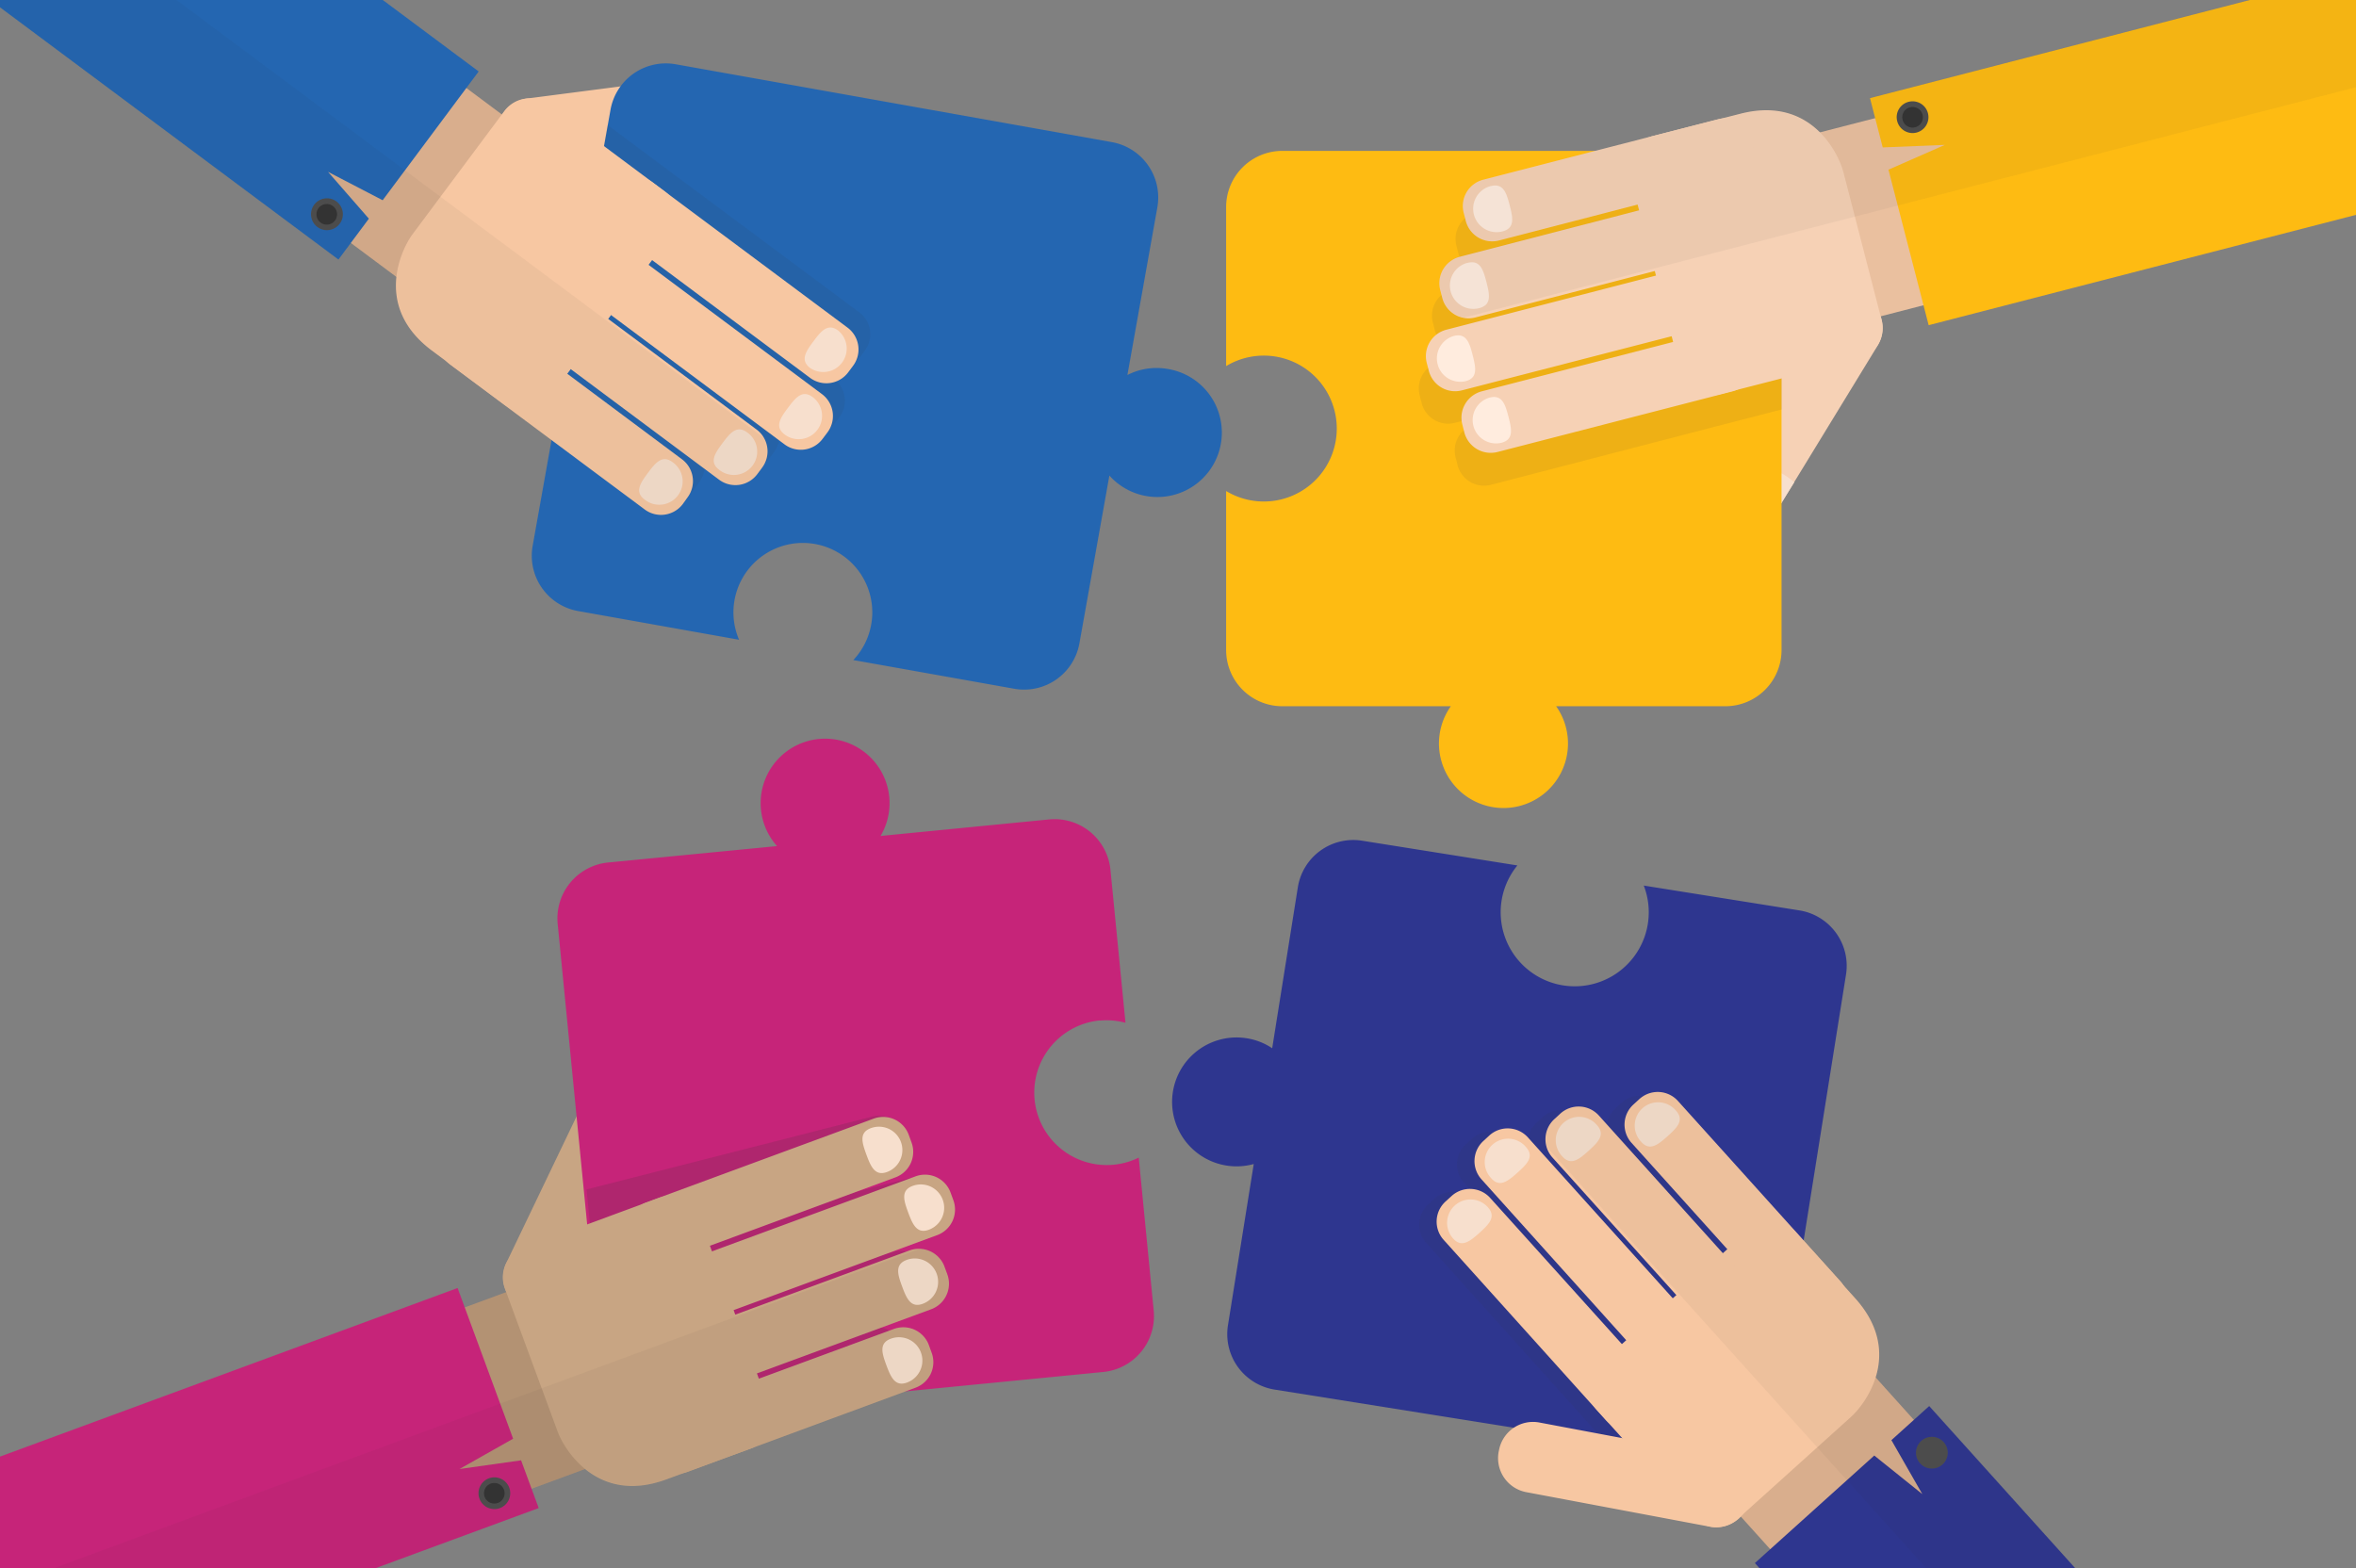 <svg xmlns="http://www.w3.org/2000/svg" xmlns:xlink="http://www.w3.org/1999/xlink" viewBox="0 0 393.31 261.86"><rect x="0" y="0" width="393.31" height="261.86" fill="#808080" stroke="none"/><defs><clipPath id="a7efecdb-067a-46eb-ae6d-ca7a3a6e9332"><rect width="393.31" height="261.86" style="fill:none"/></clipPath></defs><title>sss</title><g id="b344ad81-616f-4a94-b67a-b8acb004f887" data-name="competencies"><g style="clip-path:url(#a7efecdb-067a-46eb-ae6d-ca7a3a6e9332)"><rect width="393.31" height="261.86" style="fill:none"/><path d="M300.41,152l-26-4.15a12.36,12.36,0,1,1-21.1-3.36l-25.92-4.13a9.37,9.37,0,0,0-10.73,7.79l-4.28,26.86a10.63,10.63,0,0,0-4.28-1.67,10.76,10.76,0,1,0,1.2,21L205,221.23A9.38,9.38,0,0,0,212.78,232l73,11.64a9.38,9.38,0,0,0,10.74-7.79l11.63-73A9.37,9.37,0,0,0,300.41,152Z" style="fill:#2e368f"/><path d="M296.56,235.82l4-25.36-23.44-26a4.56,4.56,0,0,0-6.43-.33l-1,.91a4.54,4.54,0,0,0-.34,6.42l16,17.76-.5.45-.22.19-20.68-23a4.54,4.54,0,0,0-6.42-.34l-1,.91a4.44,4.44,0,0,0-.43.44L256,188a4.84,4.84,0,0,0-.33.46v0a3.78,3.78,0,0,0-.27.53,1.17,1.17,0,0,0,0,.11,4.88,4.88,0,0,0-.18.54h0a4.21,4.21,0,0,0-.11.6s0,.05,0,.08a4,4,0,0,0,0,.6h0a3.34,3.34,0,0,0,.06.62v0a3.9,3.9,0,0,0,.14.59h0a4.52,4.52,0,0,0,.94,1.64l20.68,23-.59.53-24.18-26.85a4.55,4.55,0,0,0-6.42-.33l-1,.91a4.54,4.54,0,0,0-.34,6.42l24.18,26.85-.74.67-22-24.46a4.54,4.54,0,0,0-6.42-.34l-1,.92a4.55,4.55,0,0,0-.33,6.42l27.07,30.07h0l2.77,3.08-13.7-2.58a5.71,5.71,0,0,0-2.47,0l34.16,5.45A9.38,9.38,0,0,0,296.56,235.82Z" style="fill:#333;opacity:0.08"/><rect x="295.97" y="234.48" width="32.27" height="36.95" transform="translate(-89.09 273.82) rotate(-42)" style="fill:#d9ae8d"/><path d="M309.7,216.75c8.31,9.22,1.49,17.84-.65,19.77l-19,17.12a5.22,5.22,0,0,1-7.39-.39L266.48,235.3a5.23,5.23,0,0,1,.39-7.39l25.32-22.8a5.23,5.23,0,0,1,7.39.39Z" style="fill:#f7c7a2"/><path d="M275.8,230a4.54,4.54,0,0,1-.33,6.43l-1,.91A4.54,4.54,0,0,1,268,237L241,207a4.54,4.54,0,0,1,.34-6.42l1-.91a4.55,4.55,0,0,1,6.43.33Z" style="fill:#f7c7a2"/><path d="M248.38,201.55c1.44,1.6.2,2.84-1.4,4.28s-3,2.54-4.4.94a3.9,3.9,0,0,1,5.8-5.22Z" style="fill:#f7dfcd"/><path d="M282.17,220a4.54,4.54,0,0,1-.34,6.42l-1,.92a4.56,4.56,0,0,1-6.43-.34L247.32,196.9a4.55,4.55,0,0,1,.33-6.42l1-.92a4.54,4.54,0,0,1,6.42.34Z" style="fill:#f7c7a2"/><path d="M254.74,191.5c1.44,1.6.2,2.83-1.4,4.27s-3,2.55-4.39.95a3.9,3.9,0,1,1,5.79-5.22Z" style="fill:#f7dfcd"/><path d="M294,216.32a4.54,4.54,0,0,1-.34,6.42l-1,.92a4.54,4.54,0,0,1-6.42-.34l-27.08-30.07a4.56,4.56,0,0,1,.34-6.42l1-.92a4.54,4.54,0,0,1,6.42.34Z" style="fill:#f7c7a2"/><path d="M266.6,187.85c1.44,1.6.2,2.83-1.4,4.28s-2.95,2.54-4.39.94a3.9,3.9,0,1,1,5.79-5.22Z" style="fill:#f7dfcd"/><path d="M307.21,213.88a4.55,4.55,0,0,1-.34,6.43l-1,.91a4.54,4.54,0,0,1-6.42-.34l-27.08-30.07a4.55,4.55,0,0,1,.33-6.42l1-.91a4.54,4.54,0,0,1,6.42.34Z" style="fill:#f7c7a2"/><path d="M279.78,185.42c1.45,1.6.21,2.83-1.39,4.27s-3,2.55-4.4.95a3.9,3.9,0,1,1,5.79-5.22Z" style="fill:#f7dfcd"/><path d="M287.71,243.28a5.77,5.77,0,0,1,4.46,6.84l-.06.28a5.77,5.77,0,0,1-6.84,4.46l-30.6-5.76a5.78,5.78,0,0,1-4.46-6.84l.06-.28a5.78,5.78,0,0,1,6.84-4.46Z" style="fill:#f7c7a2"/><polygon points="381.73 301.01 352.63 327.22 292.96 260.96 312.89 243.01 320.91 249.45 315.75 240.44 322.06 234.75 381.73 301.01" style="fill:#2e368f"/><path d="M324.47,240.76a2.65,2.65,0,1,1-3.74-.19A2.65,2.65,0,0,1,324.47,240.76Z" style="fill:#4e4e4e"/><path d="M273.71,183.48l-1,.91a4.55,4.55,0,0,0-.33,6.42l16,17.76-.72.64-20.68-23a4.54,4.54,0,0,0-6.42-.34l-1,.92a4.55,4.55,0,0,0-1.28,4.78l109.7,121.82L381.73,301l-59.67-66.26-2.56,2.31L313.12,230c1.14-3.64,1-8.35-3.42-13.22l-2.06-2.3a5.67,5.67,0,0,0-.43-.57l-27.08-30.06A4.54,4.54,0,0,0,273.71,183.48Z" style="fill:#333;opacity:0.05"/><path d="M303.37,51.46a5.78,5.78,0,0,1,8-1.76l.24.15a5.78,5.78,0,0,1,1.75,8L297.13,84.41a5.79,5.79,0,0,1-8,1.76l-.24-.16a5.78,5.78,0,0,1-1.75-8Z" style="fill:#f6d1b5"/><path d="M293.25,85.62a4.82,4.82,0,0,0,1.94.66,5.77,5.77,0,0,0,1.94-1.87l2.41-3.9a13.67,13.67,0,0,0-2.33-1.6c-2.36-1.39-4.32-2.42-5.71-.07A5,5,0,0,0,293.25,85.62Z" style="fill:#f7dfcd"/><path d="M288.07,25.19h-74a9.38,9.38,0,0,0-9.38,9.38V61.12a12.18,12.18,0,1,1,0,20.86v26.55a9.38,9.38,0,0,0,9.38,9.38h28.13a10.77,10.77,0,1,0,17.58,0h28.25a9.38,9.38,0,0,0,9.38-9.38v-74A9.38,9.38,0,0,0,288.07,25.19Z" style="fill:#febb12"/><path d="M297.45,34.57a9.38,9.38,0,0,0-9.38-9.38h-1.58l-.21,0-.33.05-.37.07L246.4,35.48A4.55,4.55,0,0,0,243.13,41l.34,1.32A4.55,4.55,0,0,0,249,45.61l23.14-6,.14.54.1.4L242.46,48.3a4.54,4.54,0,0,0-3.26,5.54l.34,1.32c0,.14.08.27.12.4a1.17,1.17,0,0,0,.05.11,1.39,1.39,0,0,0,.12.28.37.37,0,0,0,0,.11l.19.35,0,.06.18.26.09.12.17.19.09.11.26.25.13.11.16.13.16.12.16.1.34.2.11,0,.21.1.14,0,.22.08.12,0,.47.11.07,0h0a4.49,4.49,0,0,0,1.89-.07L275,50.7l.2.77-35,9A4.55,4.55,0,0,0,237,66l.34,1.32a4.54,4.54,0,0,0,5.54,3.27l35-9,.25,1-31.88,8.23a4.55,4.55,0,0,0-3.26,5.54l.34,1.32a4.56,4.56,0,0,0,5.54,3.27L288,70.8h0l9.46-2.44Z" style="fill:#333;opacity:0.08"/><rect x="305.24" y="17.49" width="36.95" height="32.27" transform="translate(1.88 82.01) rotate(-14.48)" style="fill:#eac09f"/><path d="M290.5,19c12-3.11,16.51,6.92,17.23,9.72l6.4,24.77a5.23,5.23,0,0,1-3.76,6.37l-23.39,6a5.22,5.22,0,0,1-6.37-3.75l-8.53-33a5.23,5.23,0,0,1,3.76-6.37Z" style="fill:#f6d1b5"/><path d="M286.6,55.21a4.56,4.56,0,0,1,5.55,3.27l.34,1.32a4.55,4.55,0,0,1-3.27,5.54L250,75.46a4.55,4.55,0,0,1-5.54-3.26l-.34-1.33a4.55,4.55,0,0,1,3.26-5.54Z" style="fill:#f6d1b5"/><path d="M248.68,66.38c2.09-.54,2.61,1.13,3.15,3.22s.89,3.79-1.2,4.33a3.9,3.9,0,0,1-1.95-7.55Z" style="fill:#ffecde"/><path d="M280.63,44.93a4.55,4.55,0,0,1,5.54,3.26l.34,1.32a4.55,4.55,0,0,1-3.27,5.55L244.06,65.17a4.53,4.53,0,0,1-5.53-3.26l-.35-1.32a4.55,4.55,0,0,1,3.27-5.54Z" style="fill:#f6d1b5"/><path d="M242.71,56.09c2.08-.53,2.61,1.13,3.14,3.22s.89,3.8-1.19,4.33a3.9,3.9,0,0,1-1.95-7.55Z" style="fill:#ffecde"/><path d="M282.87,32.72A4.54,4.54,0,0,1,288.41,36l.34,1.32a4.55,4.55,0,0,1-3.26,5.54L246.31,53a4.54,4.54,0,0,1-5.54-3.27l-.34-1.32a4.55,4.55,0,0,1,3.26-5.54Z" style="fill:#f6d1b5"/><path d="M245,43.89c2.09-.54,2.61,1.13,3.15,3.22s.89,3.79-1.2,4.33a3.9,3.9,0,0,1-2-7.55Z" style="fill:#ffecde"/><path d="M286.8,19.91a4.55,4.55,0,0,1,5.55,3.26l.34,1.32A4.55,4.55,0,0,1,289.42,30L250.24,40.15a4.55,4.55,0,0,1-5.54-3.26l-.34-1.32A4.53,4.53,0,0,1,247.63,30Z" style="fill:#f6d1b5"/><path d="M248.89,31.07c2.08-.53,2.6,1.13,3.14,3.22s.89,3.8-1.19,4.34a3.9,3.9,0,0,1-2-7.56Z" style="fill:#ffecde"/><polygon points="398.5 -5.92 408.3 32 321.97 54.29 315.26 28.33 324.67 24.19 314.3 24.61 312.18 16.38 398.5 -5.92" style="fill:#febb12"/><path d="M318.62,17a2.65,2.65,0,1,1-1.9,3.23A2.64,2.64,0,0,1,318.62,17Z" style="fill:#4e4e4e"/><path d="M318.85,17.92A1.72,1.72,0,1,1,317.62,20,1.71,1.71,0,0,1,318.85,17.92Z" style="fill:#333"/><path d="M244.36,35.57l.34,1.32a4.55,4.55,0,0,0,5.54,3.26l23.14-6,.24.93-29.93,7.73a4.55,4.55,0,0,0-3.26,5.54l.34,1.32a4.53,4.53,0,0,0,3.65,3.35l158.73-41-4.64-18-86.33,22.3.86,3.33L303.8,22.1c-2.7-2.69-6.95-4.72-13.3-3.08l-3,.77a4.58,4.58,0,0,0-.71.12L247.63,30A4.53,4.53,0,0,0,244.36,35.57Z" style="fill:#333;opacity:0.05"/><path d="M95.17,216a5.78,5.78,0,0,1-7.76,2.54l-.25-.13a5.76,5.76,0,0,1-2.54-7.76l13.46-28.07a5.78,5.78,0,0,1,7.76-2.54l.26.13a5.78,5.78,0,0,1,2.54,7.76Z" style="fill:#c8a583"/><path d="M183.58,170.4a12.13,12.13,0,0,1,4.31.36l-2.51-25.53a9.37,9.37,0,0,0-10.25-8.42L147,139.57a10.76,10.76,0,1,0-17.28,1.69L101.52,144a9.38,9.38,0,0,0-8.42,10.25l7.22,73.61a9.39,9.39,0,0,0,10.25,8.42l73.61-7.22a9.38,9.38,0,0,0,8.42-10.25l-2.5-25.54a12.1,12.1,0,1,1-6.52-22.9Z" style="fill:#c62479"/><path d="M108.72,241.74l38.95-9.93a4.53,4.53,0,0,0,3.28-5.53l-.33-1.32a4.55,4.55,0,0,0-5.53-3.28l-23.15,5.9-.17-.63-.07-.31,30-7.63a4.55,4.55,0,0,0,3.28-5.53l-.34-1.32a2.64,2.64,0,0,0-.12-.4s0-.08,0-.12l-.12-.28a.47.47,0,0,1-.05-.1,3.9,3.9,0,0,0-.19-.35l0-.06a2.11,2.11,0,0,0-.18-.27.44.44,0,0,0-.08-.11c-.06-.07-.11-.14-.17-.2l-.1-.11-.25-.25-.13-.11-.16-.13-.16-.11-.15-.1a4.42,4.42,0,0,0-.68-.36l-.12,0-.23-.08-.11,0a4.7,4.7,0,0,0-.51-.12h0a4.66,4.66,0,0,0-1.89.07l-29.95,7.64-.19-.77,35-8.93a4.54,4.54,0,0,0,3.28-5.53l-.34-1.32a4.54,4.54,0,0,0-5.52-3.28l-35,8.92-.24-1,31.9-8.13a4.55,4.55,0,0,0,3.28-5.53l-.34-1.33a4.55,4.55,0,0,0-5.53-3.28l-39.21,10h0l-8.46,2.15,3.42,34.92A9.39,9.39,0,0,0,108.72,241.74Z" style="fill:#333;opacity:0.15"/><rect x="58.25" y="219.65" width="36.95" height="32.27" transform="translate(-76.8 41.08) rotate(-20.23)" style="fill:#b39273"/><path d="M111.23,247c-11.64,4.29-17.12-5.23-18.12-7.94l-8.85-24a5.23,5.23,0,0,1,3.11-6.71L110,200a5.22,5.22,0,0,1,6.71,3.1l11.79,32a5.24,5.24,0,0,1-3.1,6.72Z" style="fill:#c8a583"/><path d="M111.48,210.58a4.55,4.55,0,0,1-5.84-2.7l-.47-1.28a4.54,4.54,0,0,1,2.69-5.84l38-14a4.55,4.55,0,0,1,5.84,2.69l.47,1.29a4.54,4.54,0,0,1-2.69,5.83Z" style="fill:#c8a583"/><path d="M148.09,195.67c-2,.74-2.71-.87-3.45-2.89s-1.27-3.69.75-4.43a3.9,3.9,0,1,1,2.7,7.32Z" style="fill:#f7dfcd"/><path d="M118.46,220.21a4.54,4.54,0,0,1-5.84-2.69l-.48-1.28a4.55,4.55,0,0,1,2.7-5.84l38-14a4.54,4.54,0,0,1,5.84,2.69l.47,1.28a4.55,4.55,0,0,1-2.69,5.84Z" style="fill:#c8a583"/><path d="M155.07,205.31c-2,.74-2.71-.87-3.46-2.89s-1.26-3.69.76-4.43a3.9,3.9,0,1,1,2.7,7.32Z" style="fill:#f7dfcd"/><path d="M117.45,232.58a4.55,4.55,0,0,1-5.84-2.69l-.48-1.28a4.55,4.55,0,0,1,2.7-5.84l38-14a4.56,4.56,0,0,1,5.84,2.7l.47,1.28a4.55,4.55,0,0,1-2.7,5.84Z" style="fill:#c8a583"/><path d="M154.06,217.67c-2,.75-2.71-.86-3.46-2.88s-1.26-3.69.76-4.44a3.9,3.9,0,1,1,2.7,7.32Z" style="fill:#f7dfcd"/><path d="M114.82,245.73A4.54,4.54,0,0,1,109,243l-.48-1.28a4.55,4.55,0,0,1,2.7-5.84l38-14a4.55,4.55,0,0,1,5.84,2.69l.47,1.29a4.54,4.54,0,0,1-2.7,5.83Z" style="fill:#c8a583"/><path d="M151.43,230.82c-2,.74-2.71-.87-3.46-2.89s-1.26-3.69.76-4.43a3.9,3.9,0,1,1,2.7,7.32Z" style="fill:#f7dfcd"/><polygon points="6.27 282.61 -7.28 245.87 76.39 215.04 85.66 240.2 76.71 245.26 86.99 243.81 89.93 251.78 6.27 282.61" style="fill:#c62479"/><path d="M83.45,251.79a2.65,2.65,0,1,1,1.57-3.4A2.66,2.66,0,0,1,83.45,251.79Z" style="fill:#4e4e4e"/><path d="M83.13,250.92a1.72,1.72,0,1,1,1-2.21A1.72,1.72,0,0,1,83.13,250.92Z" style="fill:#333"/><path d="M155.48,225.9l-.47-1.29a4.55,4.55,0,0,0-5.84-2.69l-22.42,8.26-.33-.9,29-10.69a4.55,4.55,0,0,0,2.7-5.84l-.47-1.28a4.57,4.57,0,0,0-4-3L-.15,265.19l6.42,17.42,83.66-30.83-1.2-3.23,9-3.3c3,2.41,7.39,4,13.54,1.73l2.9-1.06a5.91,5.91,0,0,0,.69-.19l38-14A4.54,4.54,0,0,0,155.48,225.9Z" style="fill:#333;opacity:0.05"/><path d="M89.35,28.2A5.79,5.79,0,0,1,83,23.08l0-.28a5.79,5.79,0,0,1,5.12-6.37l30.87-4a5.79,5.79,0,0,1,6.37,5.12l0,.28a5.79,5.79,0,0,1-5.12,6.37Z" style="fill:#f7c7a2"/><path d="M195,61.61a10.69,10.69,0,0,0-6.79,1l5-28a9.39,9.39,0,0,0-7.59-10.88l-72.82-13a9.38,9.38,0,0,0-10.88,7.59l-13,72.82a9.38,9.38,0,0,0,7.59,10.88l26.87,4.79a11.59,11.59,0,1,1,19.07,3.39l26.87,4.79a9.38,9.38,0,0,0,10.88-7.59l5-28A10.76,10.76,0,1,0,195,61.61Z" style="fill:#2466b1"/><path d="M137.21,60.54a4.54,4.54,0,0,0,6.36-.93l.82-1.09a4.56,4.56,0,0,0-.93-6.37L111,28h0l-9.58-7.14L92.69,69.94l16.88,12.58a4.55,4.55,0,0,0,6.36-.93l.82-1.1a4.55,4.55,0,0,0-.93-6.36L96.66,59.85l.31-.4.27-.37L122,77.55a4.55,4.55,0,0,0,6.36-.93l.82-1.09a3.5,3.5,0,0,0,.23-.35l.07-.11.14-.27s0-.07.05-.1a2.87,2.87,0,0,0,.15-.37.19.19,0,0,0,0-.07A1.81,1.81,0,0,0,130,74a.57.57,0,0,0,0-.14c0-.08,0-.17,0-.25a.59.59,0,0,1,0-.14,2.19,2.19,0,0,0,0-.36.92.92,0,0,0,0-.16v-.22a1.28,1.28,0,0,1,0-.19c0-.07,0-.13,0-.19s0-.19,0-.29,0-.15-.05-.23a1.66,1.66,0,0,0-.06-.21.83.83,0,0,0,0-.15c0-.07,0-.14-.07-.22a.61.61,0,0,1-.05-.12,4.25,4.25,0,0,0-.21-.43l0-.07h0a4.55,4.55,0,0,0-1.25-1.42L103.49,50.69l.48-.63,29,21.59a4.55,4.55,0,0,0,6.36-.93l.82-1.1a4.55,4.55,0,0,0-.93-6.36l-29-21.59.59-.8Z" style="fill:#333;opacity:0.08"/><rect x="46.57" y="5.06" width="32.27" height="36.95" transform="translate(6.37 59.74) rotate(-53.3)" style="fill:#d9ae8d"/><path d="M72.15,58.57c-10-7.42-5-17.21-3.23-19.53L84.21,18.53a5.23,5.23,0,0,1,7.32-1.07L110.9,31.9A5.22,5.22,0,0,1,112,39.22L91.61,66.54a5.22,5.22,0,0,1-7.32,1.07Z" style="fill:#f7c7a2"/><path d="M102.79,38.9a4.55,4.55,0,0,1-.93-6.36l.82-1.1a4.54,4.54,0,0,1,6.36-.92L141.49,54.7a4.55,4.55,0,0,1,.93,6.36l-.82,1.1a4.55,4.55,0,0,1-6.36.93Z" style="fill:#f7c7a2"/><path d="M135.26,61.45c-1.72-1.29-.75-2.74.54-4.47s2.4-3.07,4.13-1.79a3.91,3.91,0,0,1-4.67,6.26Z" style="fill:#f7dfcd"/><path d="M98.52,50a4.56,4.56,0,0,1-.93-6.37l.82-1.09a4.56,4.56,0,0,1,6.37-.93L137.22,65.8a4.56,4.56,0,0,1,.93,6.37l-.82,1.09a4.54,4.54,0,0,1-6.36.93Z" style="fill:#f7c7a2"/><path d="M131,72.55c-1.72-1.29-.75-2.74.54-4.46s2.4-3.08,4.13-1.79A3.9,3.9,0,0,1,131,72.55Z" style="fill:#f7dfcd"/><path d="M87.61,55.91a4.54,4.54,0,0,1-.93-6.36l.82-1.1a4.55,4.55,0,0,1,6.36-.93L126.3,71.71a4.54,4.54,0,0,1,.93,6.36l-.81,1.09a4.55,4.55,0,0,1-6.37.93Z" style="fill:#f7c7a2"/><path d="M120.08,78.45c-1.73-1.28-.75-2.74.53-4.46s2.4-3.08,4.13-1.79a3.9,3.9,0,1,1-4.66,6.25Z" style="fill:#f7dfcd"/><path d="M75.16,60.88a4.54,4.54,0,0,1-.93-6.36l.81-1.1a4.56,4.56,0,0,1,6.37-.93l32.44,24.19a4.54,4.54,0,0,1,.93,6.36L114,84.13a4.55,4.55,0,0,1-6.37.93Z" style="fill:#f7c7a2"/><path d="M107.63,83.42c-1.73-1.28-.75-2.74.53-4.46s2.4-3.08,4.13-1.79a3.9,3.9,0,1,1-4.66,6.25Z" style="fill:#f7dfcd"/><polygon points="-14.99 -9.95 8.42 -41.35 79.91 11.93 63.88 33.43 54.76 28.69 61.58 36.51 56.5 43.33 -14.99 -9.95" style="fill:#2466b1"/><path d="M53,37.91a2.66,2.66,0,1,1,3.71-.55A2.66,2.66,0,0,1,53,37.91Z" style="fill:#4e4e4e"/><path d="M53.52,37.16a1.72,1.72,0,1,1,2.41-.35A1.72,1.72,0,0,1,53.52,37.16Z" style="fill:#333"/><path d="M114,84.13l.81-1.09a4.54,4.54,0,0,0-.93-6.36L94.7,62.4l.57-.78,24.78,18.47a4.55,4.55,0,0,0,6.37-.93l.81-1.09a4.54,4.54,0,0,0,.32-4.94l-131.44-98L-15-9.95,56.5,43.33l2.06-2.77,7.65,5.71c-.4,3.79.68,8.37,5.94,12.3l2.47,1.84a4,4,0,0,0,.54.47L107.6,85.06A4.55,4.55,0,0,0,114,84.13Z" style="fill:#333;opacity:0.05"/></g></g></svg>